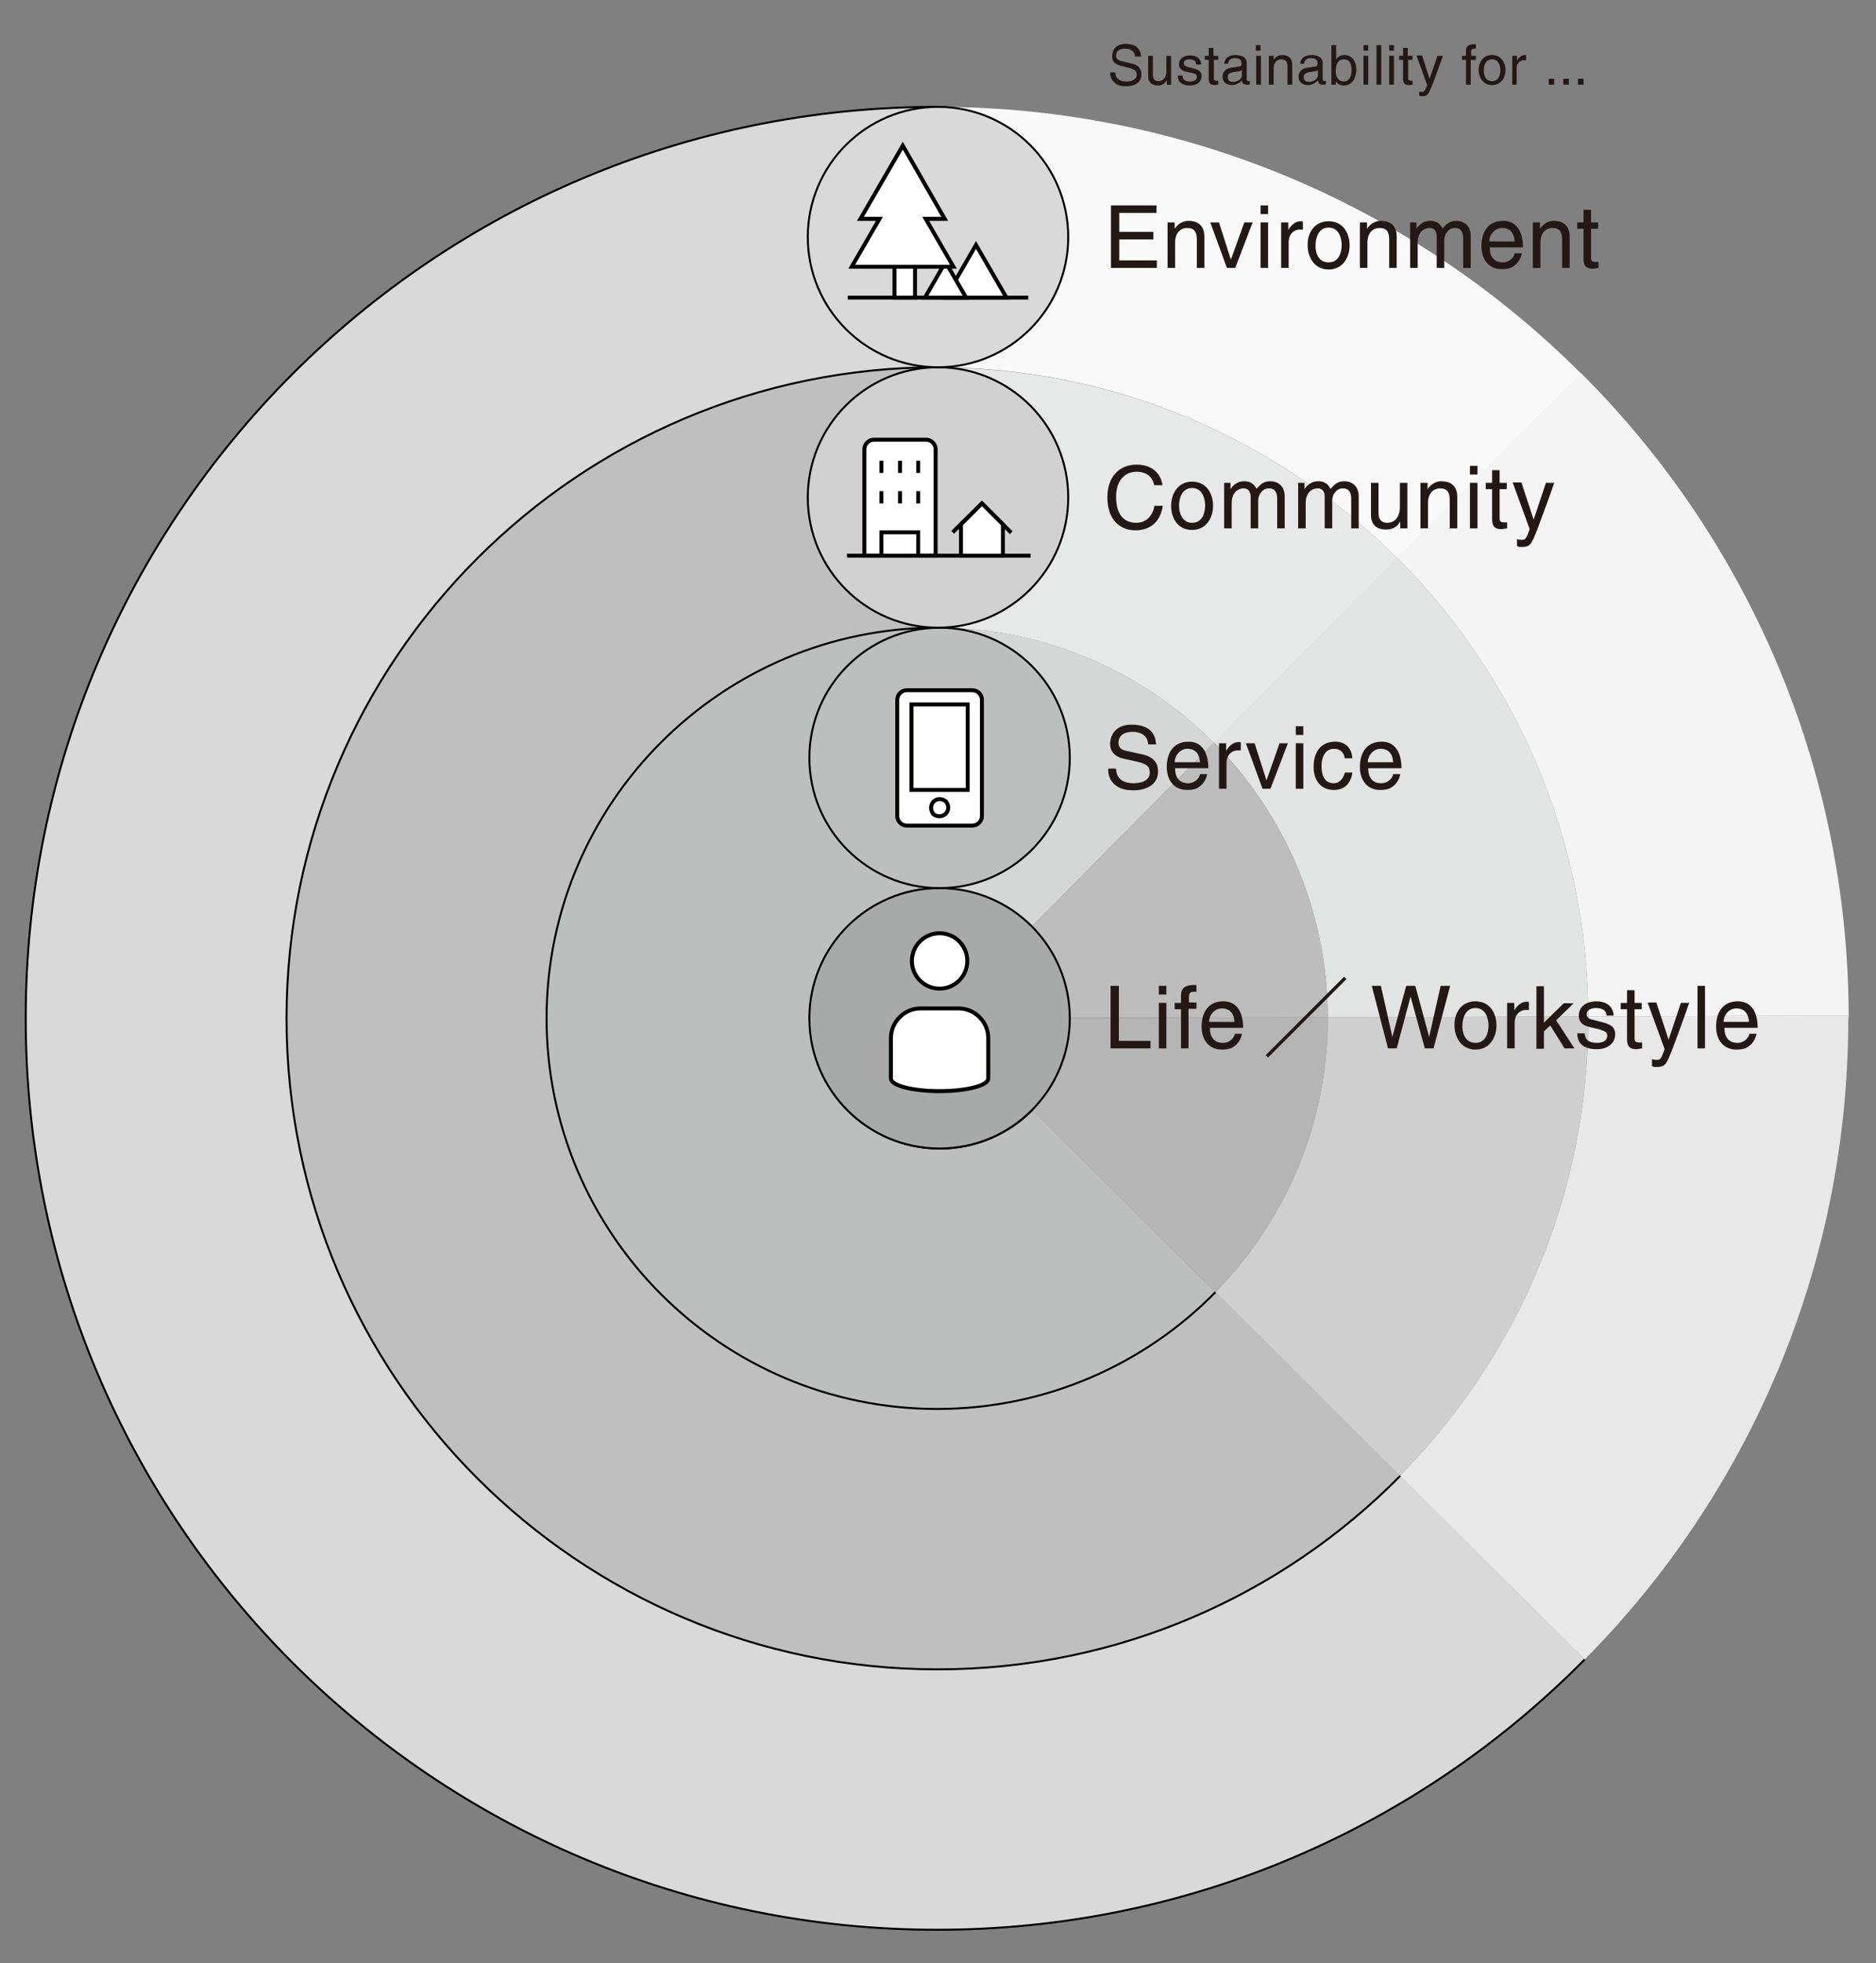 <?xml version="1.0" encoding="utf-8"?>
<!-- Generator: Adobe Illustrator 24.1.3, SVG Export Plug-In . SVG Version: 6.00 Build 0)  -->
<svg version="1.1" id="レイヤー_1" xmlns="http://www.w3.org/2000/svg" xmlns:xlink="http://www.w3.org/1999/xlink" x="0px"
	 y="0px" viewBox="0 0 474 496" style="enable-background:new 0 0 474 496;" xml:space="preserve">
<rect x="0" y="0" width="474" height="496" fill="#808080" stroke="none"/>
<style type="text/css">
	.st0{fill:#FFFFFF;}
	.st1{fill:#BFBFBF;}
	.st2{fill:#E8E8E8;}
	.st3{fill:#CFCFCF;}
	.st4{fill:#B5B5B5;}
	.st5{fill:none;}
	.st6{fill:#F4F4F4;}
	.st7{fill:#D9D9D9;stroke:#000000;stroke-width:0.5;stroke-miterlimit:10;}
	.st8{fill:#F9F9F9;}
	.st9{fill:#E7E8E8;}
	.st10{fill:#E2E3E3;}
	.st11{fill:#D5D6D6;}
	.st12{fill:#BDBDBD;}
	.st13{fill:#BDBEBE;stroke:#000000;stroke-width:0.5;stroke-miterlimit:10;}
	.st14{fill:#A8A9A9;stroke:#040000;stroke-width:0.5;stroke-miterlimit:10;}
	.st15{fill:#FFFFFF;stroke:#040000;stroke-miterlimit:10;}
	.st16{fill:#BDBEBE;stroke:#040000;stroke-width:0.5;stroke-miterlimit:10;}
	.st17{fill:#D1D1D2;stroke:#040000;stroke-width:0.5;stroke-miterlimit:10;}
	.st18{fill:none;stroke:#040000;stroke-miterlimit:10;}
	.st19{fill:#D9D9D9;stroke:#040000;stroke-width:0.5;stroke-miterlimit:10;}
	.st20{fill:#231815;}
	.st21{fill:#3F8C6D;}
</style>
<g>
	<path class="st1" d="M307.1,326.5c-17.9,18.2-42.8,29.5-70.3,29.5c-54.4,0-98.7-44.3-98.7-98.7s44.3-98.7,98.7-98.7
		c0.1,0,0.3,0,0.4,0L237,92.8c-0.1,0-0.1,0-0.2,0c-90.7,0-164.5,73.8-164.5,164.5s73.8,164.5,164.5,164.5
		c45.7,0,87.1-18.7,116.9-48.9"/>
	<path class="st2" d="M467.1,256.6l-65.8,0.2c0,0.2,0,0.3,0,0.5v0l0,0c0,45-18.2,85.8-47.6,115.6l46.7,46.4
		c41.2-41.6,66.6-98.8,66.6-162C467.1,257.1,467.1,256.9,467.1,256.6z"/>
	<path class="st3" d="M335.5,257c0,0.1,0,0.2,0,0.3c0,26.9-10.9,51.4-28.4,69.2l46.6,46.4c29.4-29.7,47.6-70.6,47.6-115.6
		c0-0.2,0-0.3,0-0.5L335.5,257z"/>
	<path class="st4" d="M270.4,257.3c0,9.1-3.7,17.2-9.6,23.2l46.3,46c17.6-17.8,28.4-42.3,28.4-69.2c0-0.1,0-0.2,0-0.3L270.4,257.3
		C270.4,257.3,270.4,257.3,270.4,257.3z"/>
	<path class="st5" d="M353.1,141.1L353.1,141.1c-29.7-29.7-70.8-48.2-116.1-48.2l0,0C282.3,92.9,323.3,111.3,353.1,141.1z"/>
	<path class="st6" d="M401.3,256.8l65.8-0.2c-0.2-63.4-26-120.8-67.6-162.3l-46.4,46.7C382.8,170.7,401.2,211.7,401.3,256.8z"/>
	<path class="st7" d="M353.8,372.9c-29.8,30.2-71.2,48.9-116.9,48.9c-90.7,0-164.5-73.8-164.5-164.5l0,0v0
		c0-90.7,73.8-164.5,164.5-164.5c0.1,0,0.1,0,0.2,0L236.8,27C109.6,27,6.5,130.1,6.5,257.3c0,127.2,103.1,230.3,230.3,230.3
		c64,0,121.9-26.1,163.6-68.3"/>
	<path class="st8" d="M353.1,141.1l46.4-46.7C357.9,52.8,300.4,27,236.8,27l0.2,65.8C282.3,92.9,323.3,111.3,353.1,141.1z"/>
	<path class="st9" d="M237.2,158.6c27.1,0.1,51.7,11.2,69.5,29.1l46.4-46.6c-29.7-29.7-70.8-48.2-116.1-48.2L237.2,158.6z"/>
	<path class="st10" d="M335.5,257l65.8-0.2c-0.1-45.2-18.5-86.1-48.2-115.8l-46.4,46.6C324.4,205.5,335.4,230,335.5,257z"/>
	<path class="st11" d="M237.5,224.4c9.1,0,17.2,3.7,23.2,9.6l46-46.3c-17.8-17.9-42.4-29-69.5-29.1L237.5,224.4
		C237.4,224.4,237.5,224.4,237.5,224.4z"/>
	<path class="st12" d="M260.7,234c6,5.9,9.7,14.2,9.7,23.2l65.1-0.2c-0.1-27-11.1-51.5-28.8-69.3L260.7,234z"/>
	<path class="st13" d="M260.8,280.5c-6,6-14.2,9.7-23.3,9.7c-18.2,0-32.9-14.7-32.9-32.9c0-18.1,14.7-32.8,32.8-32.9l-0.2-65.8
		c-0.1,0-0.3,0-0.4,0c-54.4,0-98.7,44.3-98.7,98.7s44.3,98.7,98.7,98.7c27.5,0,52.4-11.3,70.3-29.5"/>
</g>
<g>
	<circle class="st14" cx="237.4" cy="257.3" r="32.9"/>
	<g>
		<circle class="st15" cx="237.4" cy="242.8" r="7"/>
		<path class="st15" d="M225.1,272.5c0,1.8,5.5,3.2,12.3,3.2c6.8,0,12.3-1.4,12.3-3.2v-10.2c0-4.1-3.4-7.5-7.5-7.5h-9.6
			c-4.1,0-7.5,3.4-7.5,7.5V272.5L225.1,272.5z"/>
	</g>
</g>
<g>
	<circle class="st16" cx="237.4" cy="191.5" r="32.9"/>
	<g>
		<path class="st15" d="M245.7,208.6c1.3,0,2.4-1.1,2.4-2.4v-29.4c0-1.3-1.1-2.4-2.4-2.4h-16.6c-1.3,0-2.4,1.1-2.4,2.4v29.4
			c0,1.3,1.1,2.4,2.4,2.4H245.7z"/>
		<rect x="230.3" y="178" class="st15" width="14.2" height="21.6"/>
		<g>
			<path class="st15" d="M239,202.5c1.8,2.3-0.9,4.9-3.2,3.2C234.1,203.3,236.7,200.7,239,202.5z"/>
		</g>
	</g>
</g>
<g>
	<circle class="st17" cx="237" cy="125.7" r="32.9"/>
	<g>
		<path class="st15" d="M236.4,140.4v-26.9c0-1.3-1.1-2.4-2.4-2.4h-13.2c-1.3,0-2.4,1.1-2.4,2.4v26.9H236.4z"/>
		<polyline class="st15" points="232,140.4 232,134.5 222.7,134.5 222.7,140.4 		"/>
		<g>
			<line class="st15" x1="232" y1="116.4" x2="232" y2="119.5"/>
			<line class="st15" x1="227.4" y1="116.4" x2="227.4" y2="119.5"/>
			<line class="st15" x1="222.7" y1="116.4" x2="222.7" y2="119.5"/>
		</g>
		<g>
			<line class="st15" x1="232" y1="124.1" x2="232" y2="127.2"/>
			<line class="st15" x1="227.4" y1="124.1" x2="227.4" y2="127.2"/>
			<line class="st15" x1="222.7" y1="124.1" x2="222.7" y2="127.2"/>
		</g>
		<line class="st15" x1="214" y1="140.4" x2="260.4" y2="140.4"/>
	</g>
	<polyline class="st18" points="240.7,134.5 248.1,127.2 255.5,134.6 	"/>
	<polygon class="st15" points="242.8,132.5 242.8,140.4 253.4,140.4 253.4,132.5 248.1,127.2 	"/>
</g>
<g>
	<circle class="st19" cx="237" cy="59.9" r="32.9"/>
	<g>
		<polygon class="st15" points="246.6,61.9 238.9,75.2 254.3,75.2 		"/>
		<polygon class="st15" points="238.9,66.2 233.7,75.2 244.1,75.2 		"/>
		<line class="st15" x1="214.2" y1="75.2" x2="259.8" y2="75.2"/>
		<rect x="226" y="60.2" class="st15" width="5.2" height="15"/>
		<polygon class="st15" points="240.9,67.4 233.9,55.3 238.7,55.3 228.1,36.8 217.4,55.3 222.2,55.3 215.2,67.4 		"/>
	</g>
</g>
<g>
	<path class="st20" d="M291.6,122.5c-0.6-2.8-2.9-3.3-4.4-3.3c-2.9,0-5.2,2.1-5.2,6.3c0,3.7,1.3,6.6,5.2,6.6c1.4,0,3.8-0.7,4.5-4.3
		h2.1c-0.9,6-5.7,6.2-6.9,6.2c-3.6,0-7.1-2.3-7.1-8.4c0-4.9,2.8-8.2,7.4-8.2c4.1,0,6.2,2.5,6.5,5.2H291.6z"/>
	<path class="st20" d="M301.2,121.7c3.7,0,5.3,3.1,5.3,6.1c0,3-1.7,6.1-5.3,6.1c-3.7,0-5.3-3.1-5.3-6.1
		C295.9,124.8,297.6,121.7,301.2,121.7z M301.2,132.1c2.8,0,3.3-2.9,3.3-4.4c0-1.5-0.6-4.4-3.3-4.4s-3.3,2.9-3.3,4.4
		C297.9,129.3,298.5,132.1,301.2,132.1z"/>
	<path class="st20" d="M309.1,122h1.8v1.6h0c0.4-0.6,1.4-2,3.5-2s2.7,1.3,3.1,1.9c1-1.1,1.7-1.9,3.5-1.9c1.2,0,3.6,0.6,3.6,3.9v8
		h-1.9v-7.4c0-1.6-0.5-2.7-2.1-2.7c-1.6,0-2.7,1.5-2.7,3.1v7h-1.9v-8c0-1-0.4-2.1-1.8-2.1c-1.1,0-3,0.7-3,3.8v6.3h-1.9V122z"/>
	<path class="st20" d="M327.8,122h1.8v1.6h0c0.4-0.6,1.4-2,3.5-2s2.7,1.3,3.1,1.9c1-1.1,1.7-1.9,3.5-1.9c1.2,0,3.6,0.6,3.6,3.9v8
		h-1.9v-7.4c0-1.6-0.5-2.7-2.1-2.7c-1.6,0-2.7,1.5-2.7,3.1v7h-1.9v-8c0-1-0.4-2.1-1.8-2.1c-1.1,0-3,0.7-3,3.8v6.3h-1.9V122z"/>
	<path class="st20" d="M353.8,133.5v-1.7l0,0c-0.8,1.3-1.8,2-3.7,2c-1.7,0-3.7-0.8-3.7-3.6V122h1.9v7.6c0,1.9,1,2.5,2.2,2.5
		c2.4,0,3.2-2.2,3.2-3.8V122h1.9v11.5H353.8z"/>
	<path class="st20" d="M368.2,133.5h-1.9v-7.1c0-2-0.6-3-2.5-3c-1.1,0-3,0.7-3,3.8v6.3h-1.9V122h1.8v1.6h0c0.4-0.6,1.5-2,3.5-2
		c1.8,0,4,0.7,4,4V133.5z"/>
	<path class="st20" d="M371.4,119.9v-2.2h1.9v2.2H371.4z M373.3,133.5h-1.9V122h1.9V133.5z"/>
	<path class="st20" d="M378.9,123.6v7.5c0,0.9,0.8,0.9,1.2,0.9h0.7v1.5c-0.7,0.1-1.3,0.2-1.5,0.2c-1.9,0-2.3-1.1-2.3-2.5v-7.6h-1.6
		V122h1.6v-3.2h1.9v3.2h1.8v1.6H378.9z"/>
	<path class="st20" d="M390.6,122h2.1c-1.3,3.8-2.7,7.5-4.1,11.3c-1.8,4.7-2,4.9-4.5,4.9c-0.3,0-0.5-0.1-0.8-0.2v-1.8
		c0.2,0.1,0.6,0.2,1.2,0.2c1,0,1.1-0.3,2-2.7l-4.3-11.8h2.2l3.1,9.4h0L390.6,122z"/>
</g>
<g>
	<path class="st20" d="M292.4,67.7h-11.7V51.9h11.5v1.9h-9.4v4.8h8.6v1.9h-8.6v5.3h9.5V67.7z"/>
	<path class="st20" d="M304.3,67.7h-1.9v-7.1c0-2-0.6-3-2.5-3c-1.1,0-3,0.7-3,3.8v6.3h-1.9V56.2h1.8v1.6h0c0.4-0.6,1.5-2,3.5-2
		c1.8,0,4,0.7,4,4V67.7z"/>
	<path class="st20" d="M314.4,56.2h2.1l-4.4,11.5h-2.1l-4.2-11.5h2.2l3,9.4h0L314.4,56.2z"/>
	<path class="st20" d="M318.5,54.1v-2.2h1.9v2.2H318.5z M320.4,67.7h-1.9V56.2h1.9V67.7z"/>
	<path class="st20" d="M325.6,67.7h-1.9V56.2h1.8v1.9h0c0.8-1.3,1.8-2.2,3.2-2.2c0.2,0,0.4,0,0.5,0.1v2h-0.7c-1.8,0-2.9,1.4-2.9,3.1
		V67.7z"/>
	<path class="st20" d="M335.7,55.9c3.7,0,5.3,3.1,5.3,6.1c0,3-1.7,6.1-5.3,6.1s-5.3-3.1-5.3-6.1C330.3,59,332,55.9,335.7,55.9z
		 M335.7,66.3c2.8,0,3.3-2.9,3.3-4.4c0-1.5-0.6-4.4-3.3-4.4s-3.3,2.9-3.3,4.4C332.3,63.5,332.9,66.3,335.7,66.3z"/>
	<path class="st20" d="M353,67.7H351v-7.1c0-2-0.6-3-2.5-3c-1.1,0-3,0.7-3,3.8v6.3h-1.9V56.2h1.8v1.6h0c0.4-0.6,1.5-2,3.5-2
		c1.8,0,4,0.7,4,4V67.7z"/>
	<path class="st20" d="M356.1,56.2h1.8v1.6h0c0.4-0.6,1.4-2,3.5-2s2.7,1.3,3.1,1.9c1-1.1,1.7-1.9,3.5-1.9c1.2,0,3.6,0.6,3.6,3.9v8
		h-1.9v-7.4c0-1.6-0.5-2.7-2.1-2.7c-1.6,0-2.7,1.5-2.7,3.1v7h-1.9v-8c0-1-0.4-2.1-1.8-2.1c-1.1,0-3,0.7-3,3.8v6.3h-1.9V56.2z"/>
	<path class="st20" d="M384.5,64.1c-0.1,0.5-0.6,2.2-2,3.1c-0.5,0.4-1.3,0.8-3.1,0.8c-3.2,0-5.1-2.4-5.1-5.8c0-3.6,1.7-6.4,5.5-6.4
		c3.3,0,5,2.6,5,6.7h-8.4c0,2.4,1.1,3.8,3.3,3.8c1.8,0,2.9-1.4,3-2.3H384.5z M382.7,61c-0.1-1.8-0.9-3.4-3.2-3.4
		c-1.8,0-3.2,1.7-3.2,3.4H382.7z"/>
	<path class="st20" d="M396.6,67.7h-1.9v-7.1c0-2-0.6-3-2.5-3c-1.1,0-3,0.7-3,3.8v6.3h-1.9V56.2h1.8v1.6h0c0.4-0.6,1.5-2,3.5-2
		c1.8,0,4,0.7,4,4V67.7z"/>
	<path class="st20" d="M402,57.8v7.5c0,0.9,0.8,0.9,1.2,0.9h0.7v1.5c-0.7,0.1-1.3,0.2-1.5,0.2c-1.9,0-2.3-1.1-2.3-2.5v-7.6h-1.6
		v-1.6h1.6V53h1.9v3.2h1.8v1.6H402z"/>
</g>
<g>
	<path class="st20" d="M286.8,14.3c-0.1-1.5-1.4-2-2.5-2c-0.9,0-2.3,0.2-2.3,1.8c0,0.8,0.6,1.1,1.2,1.3l2.9,0.7
		c1.3,0.3,2.3,1.1,2.3,2.7c0,2.4-2.2,3-3.9,3c-1.9,0-2.6-0.6-3-1c-0.8-0.8-1-1.6-1-2.5h1.3c0,1.8,1.5,2.3,2.8,2.3
		c1,0,2.6-0.3,2.6-1.7c0-1-0.5-1.4-2.1-1.8l-2-0.5c-0.7-0.2-2.1-0.6-2.1-2.4c0-1.6,1-3.1,3.4-3.1c3.5,0,3.8,2.1,3.9,3.2H286.8z"/>
	<path class="st20" d="M294.8,21.4v-1.1l0,0c-0.5,0.8-1.1,1.3-2.3,1.3c-1.1,0-2.4-0.5-2.4-2.3v-5.2h1.2v4.8c0,1.2,0.6,1.6,1.4,1.6
		c1.5,0,2-1.4,2-2.4v-4h1.2v7.3H294.8z"/>
	<path class="st20" d="M302.2,16.2c0-0.5-0.2-1.2-1.7-1.2c-0.4,0-1.4,0.1-1.4,1c0,0.6,0.4,0.7,1.3,1l1.2,0.3c1.5,0.4,2,0.9,2,1.9
		c0,1.5-1.2,2.4-2.9,2.4c-2.9,0-3.1-1.7-3.1-2.5h1.2c0,0.6,0.2,1.5,1.9,1.5c0.9,0,1.7-0.3,1.7-1.2c0-0.6-0.4-0.8-1.4-1l-1.4-0.3
		c-1-0.3-1.7-0.8-1.7-1.8c0-1.6,1.3-2.3,2.8-2.3c2.6,0,2.8,1.9,2.8,2.3H302.2z"/>
	<path class="st20" d="M306.7,15.1v4.7c0,0.6,0.5,0.6,0.7,0.6h0.4v1c-0.4,0-0.8,0.1-0.9,0.1c-1.2,0-1.5-0.7-1.5-1.6v-4.8h-1v-1h1v-2
		h1.2v2h1.2v1H306.7z"/>
	<path class="st20" d="M309.3,16.3c0.1-1.7,1.2-2.4,3-2.4c0.6,0,2.7,0.2,2.7,2v4.2c0,0.3,0.2,0.4,0.4,0.4c0.1,0,0.3,0,0.4-0.1v0.9
		c-0.2,0.1-0.4,0.1-0.7,0.1c-1.1,0-1.3-0.6-1.3-1.1c-0.5,0.5-1.2,1.2-2.6,1.2c-1.3,0-2.3-0.8-2.3-2.1c0-0.6,0.2-2,2.2-2.3l2-0.3
		c0.3,0,0.6-0.1,0.6-0.9c0-0.8-0.6-1.2-1.7-1.2c-1.4,0-1.6,0.8-1.7,1.4H309.3z M313.8,17.7c-0.2,0.2-0.5,0.3-2,0.5
		c-0.6,0.1-1.6,0.3-1.6,1.2c0,0.8,0.4,1.3,1.3,1.3c1.1,0,2.3-0.7,2.3-1.7V17.7z"/>
	<path class="st20" d="M317.3,12.8v-1.4h1.2v1.4H317.3z M318.6,21.4h-1.2v-7.3h1.2V21.4z"/>
	<path class="st20" d="M326.5,21.4h-1.2v-4.5c0-1.3-0.4-1.9-1.6-1.9c-0.7,0-1.9,0.4-1.9,2.4v4h-1.2v-7.3h1.2v1h0
		c0.3-0.4,0.9-1.2,2.2-1.2c1.1,0,2.5,0.5,2.5,2.5V21.4z"/>
	<path class="st20" d="M328.5,16.3c0.1-1.7,1.2-2.4,3-2.4c0.6,0,2.7,0.2,2.7,2v4.2c0,0.3,0.2,0.4,0.4,0.4c0.1,0,0.3,0,0.4-0.1v0.9
		c-0.2,0.1-0.4,0.1-0.7,0.1c-1.1,0-1.3-0.6-1.3-1.1c-0.5,0.5-1.2,1.2-2.6,1.2c-1.3,0-2.3-0.8-2.3-2.1c0-0.6,0.2-2,2.2-2.3l2-0.3
		c0.3,0,0.6-0.1,0.6-0.9c0-0.8-0.6-1.2-1.7-1.2c-1.4,0-1.6,0.8-1.7,1.4H328.5z M333,17.7c-0.2,0.2-0.5,0.3-2,0.5
		c-0.6,0.1-1.6,0.3-1.6,1.2c0,0.8,0.4,1.3,1.3,1.3c1.1,0,2.3-0.7,2.3-1.7V17.7z"/>
	<path class="st20" d="M336.4,21.4v-10h1.2V15h0c0.5-0.8,1.3-1.1,2.1-1.1c1.9,0,3,1.6,3,3.6c0,1.7-0.7,4.1-3.2,4.1
		c-1.2,0-1.8-0.7-2-1.1h0v0.9H336.4z M339.5,15c-1.8,0-2,1.9-2,3.1c0,1.9,1.2,2.5,2,2.5c1.3,0,2-1.2,2-2.8
		C341.5,16.8,341.4,15,339.5,15z"/>
	<path class="st20" d="M344.5,12.8v-1.4h1.2v1.4H344.5z M345.7,21.4h-1.2v-7.3h1.2V21.4z"/>
	<path class="st20" d="M349,21.4h-1.2v-10h1.2V21.4z"/>
	<path class="st20" d="M351,12.8v-1.4h1.2v1.4H351z M352.3,21.4H351v-7.3h1.2V21.4z"/>
	<path class="st20" d="M355.8,15.1v4.7c0,0.6,0.5,0.6,0.7,0.6h0.4v1c-0.4,0-0.8,0.1-0.9,0.1c-1.2,0-1.5-0.7-1.5-1.6v-4.8h-1v-1h1v-2
		h1.2v2h1.2v1H355.8z"/>
	<path class="st20" d="M363.2,14.1h1.4c-0.9,2.4-1.7,4.8-2.6,7.1c-1.2,3-1.3,3.1-2.9,3.1c-0.2,0-0.3-0.1-0.5-0.1v-1.1
		c0.2,0.1,0.4,0.1,0.7,0.1c0.6,0,0.7-0.2,1.3-1.7l-2.7-7.5h1.4l1.9,5.9h0L363.2,14.1z"/>
	<path class="st20" d="M371.6,15.1v6.3h-1.2v-6.3h-1v-1h1v-1.3c0-1.1,0.7-1.6,1.9-1.6c0.2,0,0.4,0,0.6,0v1.1c-0.2,0-0.3,0-0.5,0
		c-0.5,0-0.7,0.3-0.7,0.9v0.9h1.2v1H371.6z"/>
	<path class="st20" d="M377,13.9c2.3,0,3.4,2,3.4,3.8s-1.1,3.8-3.4,3.8s-3.4-2-3.4-3.8S374.6,13.9,377,13.9z M377,20.5
		c1.8,0,2.1-1.8,2.1-2.8S378.7,15,377,15c-1.8,0-2.1,1.8-2.1,2.8S375.2,20.5,377,20.5z"/>
	<path class="st20" d="M383.3,21.4h-1.2v-7.3h1.2v1.2h0c0.5-0.8,1.1-1.4,2-1.4c0.2,0,0.2,0,0.3,0v1.3h-0.5c-1.1,0-1.9,0.9-1.9,2
		V21.4z"/>
	<path class="st20" d="M392.7,21.4h-1.4v-1.5h1.4V21.4z"/>
	<path class="st20" d="M396.4,21.4H395v-1.5h1.4V21.4z"/>
	<path class="st20" d="M400.1,21.4h-1.4v-1.5h1.4V21.4z"/>
</g>
<g>
	<path class="st20" d="M290.1,188.1c-0.1-2.4-2.1-3.2-3.9-3.2c-1.3,0-3.6,0.4-3.6,2.8c0,1.3,0.9,1.8,1.9,2l4.5,1
		c2,0.5,3.6,1.7,3.6,4.2c0,3.7-3.5,4.8-6.2,4.8c-2.9,0-4.1-0.9-4.8-1.5c-1.3-1.2-1.6-2.5-1.6-4h2c0,2.9,2.3,3.7,4.4,3.7
		c1.5,0,4.1-0.4,4.1-2.7c0-1.6-0.8-2.2-3.4-2.8l-3.2-0.7c-1-0.2-3.4-1-3.4-3.7c0-2.5,1.6-4.9,5.4-4.9c5.5,0,6.1,3.3,6.2,5H290.1z"/>
	<path class="st20" d="M305,195.7c-0.1,0.5-0.6,2.2-2,3.1c-0.5,0.4-1.3,0.8-3.1,0.8c-3.2,0-5.1-2.4-5.1-5.8c0-3.6,1.7-6.4,5.5-6.4
		c3.3,0,5,2.6,5,6.7h-8.4c0,2.4,1.1,3.8,3.3,3.8c1.8,0,2.9-1.4,3-2.3H305z M303.2,192.6c-0.1-1.8-0.9-3.4-3.2-3.4
		c-1.8,0-3.2,1.7-3.2,3.4H303.2z"/>
	<path class="st20" d="M309.9,199.3h-1.9v-11.5h1.8v1.9h0c0.8-1.3,1.8-2.2,3.2-2.2c0.2,0,0.4,0,0.5,0.1v2h-0.7
		c-1.8,0-2.9,1.4-2.9,3.1V199.3z"/>
	<path class="st20" d="M323.3,187.8h2.1l-4.4,11.5H319l-4.2-11.5h2.2l3,9.4h0L323.3,187.8z"/>
	<path class="st20" d="M327.4,185.7v-2.2h1.9v2.2H327.4z M329.3,199.3h-1.9v-11.5h1.9V199.3z"/>
	<path class="st20" d="M339.8,191.7c-0.2-1.5-1.1-2.5-2.7-2.5c-2.4,0-3.2,2.3-3.2,4.3c0,2,0.5,4.4,3.1,4.4c1.3,0,2.4-1,2.8-2.7h1.9
		c-0.2,1.8-1.3,4.4-4.7,4.4c-3.2,0-5.1-2.4-5.1-5.8c0-3.6,1.7-6.4,5.5-6.4c3,0,4.2,2.2,4.3,4.2H339.8z"/>
	<path class="st20" d="M353.8,195.7c-0.1,0.5-0.6,2.2-2,3.1c-0.5,0.4-1.3,0.8-3.1,0.8c-3.2,0-5.1-2.4-5.1-5.8c0-3.6,1.7-6.4,5.5-6.4
		c3.3,0,5,2.6,5,6.7h-8.4c0,2.4,1.1,3.8,3.3,3.8c1.8,0,2.9-1.4,3-2.3H353.8z M352,192.6c-0.1-1.8-0.9-3.4-3.2-3.4
		c-1.8,0-3.2,1.7-3.2,3.4H352z"/>
</g>
<g>
	<path class="st20" d="M282.7,263h8v1.9h-10.1v-15.8h2.1V263z"/>
	<path class="st20" d="M292.8,251.3v-2.2h1.9v2.2H292.8z M294.7,264.9h-1.9v-11.5h1.9V264.9z"/>
	<path class="st20" d="M300.3,255v9.9h-1.9V255h-1.6v-1.6h1.6v-2c0-1.7,1.1-2.5,3-2.5c0.3,0,0.6,0,0.9,0v1.7c-0.2,0-0.5,0-0.8,0
		c-0.8,0-1.1,0.4-1.1,1.3v1.4h1.9v1.6H300.3z"/>
	<path class="st20" d="M313.8,261.3c-0.1,0.5-0.6,2.2-2,3.1c-0.5,0.4-1.3,0.8-3.1,0.8c-3.2,0-5.1-2.4-5.1-5.8c0-3.6,1.7-6.4,5.5-6.4
		c3.3,0,5,2.6,5,6.7h-8.4c0,2.4,1.1,3.8,3.3,3.8c1.8,0,2.9-1.4,3-2.3H313.8z M311.9,258.2c-0.1-1.8-0.9-3.4-3.2-3.4
		c-1.8,0-3.2,1.6-3.2,3.4H311.9z"/>
	<path class="st20" d="M319.8,266.6l19.8-19.8l0.6,0.6l-19.8,19.8L319.8,266.6z"/>
	<path class="st20" d="M352.9,264.9h-2.2l-4.1-15.8h2.3l2.9,12.9h0l3.5-12.9h2.3l3.5,12.9h0l2.9-12.9h2.4l-4.2,15.8h-2.2l-3.6-13.1
		h0L352.9,264.9z"/>
	<path class="st20" d="M372.8,253c3.7,0,5.3,3.1,5.3,6.1c0,3-1.7,6.1-5.3,6.1s-5.3-3.1-5.3-6.1C367.4,256.1,369.1,253,372.8,253z
		 M372.8,263.5c2.8,0,3.3-2.9,3.3-4.4c0-1.5-0.6-4.4-3.3-4.4s-3.3,2.9-3.3,4.4C369.4,260.6,370,263.5,372.8,263.5z"/>
	<path class="st20" d="M382.7,264.9h-1.9v-11.5h1.8v1.9h0c0.8-1.3,1.8-2.2,3.2-2.2c0.2,0,0.4,0,0.5,0.1v2h-0.7
		c-1.8,0-2.9,1.4-2.9,3.1V264.9z"/>
	<path class="st20" d="M397.8,264.9h-2.5l-3.6-5.8l-1.6,1.5v4.4h-1.9v-15.8h1.9v9.2l5-4.9h2.5l-4.4,4.3L397.8,264.9z"/>
	<path class="st20" d="M405.9,256.6c0-0.7-0.3-1.9-2.7-1.9c-0.6,0-2.3,0.2-2.3,1.6c0,0.9,0.6,1.2,2.1,1.5l1.9,0.5
		c2.4,0.6,3.2,1.5,3.2,3c0,2.4-2,3.8-4.6,3.8c-4.6,0-4.9-2.6-5-4h1.9c0.1,0.9,0.3,2.4,3.1,2.4c1.4,0,2.6-0.5,2.6-1.8
		c0-0.9-0.6-1.2-2.3-1.7l-2.2-0.5c-1.6-0.4-2.7-1.2-2.7-2.8c0-2.5,2.1-3.7,4.4-3.7c4.1,0,4.4,3,4.4,3.6H405.9z"/>
	<path class="st20" d="M413,255v7.5c0,0.9,0.8,0.9,1.2,0.9h0.7v1.5c-0.7,0.1-1.3,0.2-1.5,0.2c-1.9,0-2.3-1.1-2.3-2.5V255h-1.6v-1.6
		h1.6v-3.2h1.9v3.2h1.8v1.6H413z"/>
	<path class="st20" d="M424.7,253.4h2.1c-1.3,3.8-2.7,7.5-4.1,11.3c-1.8,4.7-2,4.9-4.5,4.9c-0.3,0-0.5-0.1-0.8-0.2v-1.8
		c0.2,0.1,0.6,0.2,1.2,0.2c1,0,1.1-0.3,2-2.7l-4.3-11.8h2.2l3.1,9.4h0L424.7,253.4z"/>
	<path class="st20" d="M430.8,264.9h-1.9v-15.8h1.9V264.9z"/>
	<path class="st20" d="M443.8,261.3c-0.1,0.5-0.6,2.2-2,3.1c-0.5,0.4-1.3,0.8-3.1,0.8c-3.2,0-5.1-2.4-5.1-5.8c0-3.6,1.7-6.4,5.5-6.4
		c3.3,0,5,2.6,5,6.7h-8.4c0,2.4,1.1,3.8,3.3,3.8c1.8,0,2.9-1.4,3-2.3H443.8z M441.9,258.2c-0.1-1.8-0.9-3.4-3.2-3.4
		c-1.8,0-3.2,1.6-3.2,3.4H441.9z"/>
</g>
<rect x="4" class="st5" width="467" height="488"/>
</svg>

